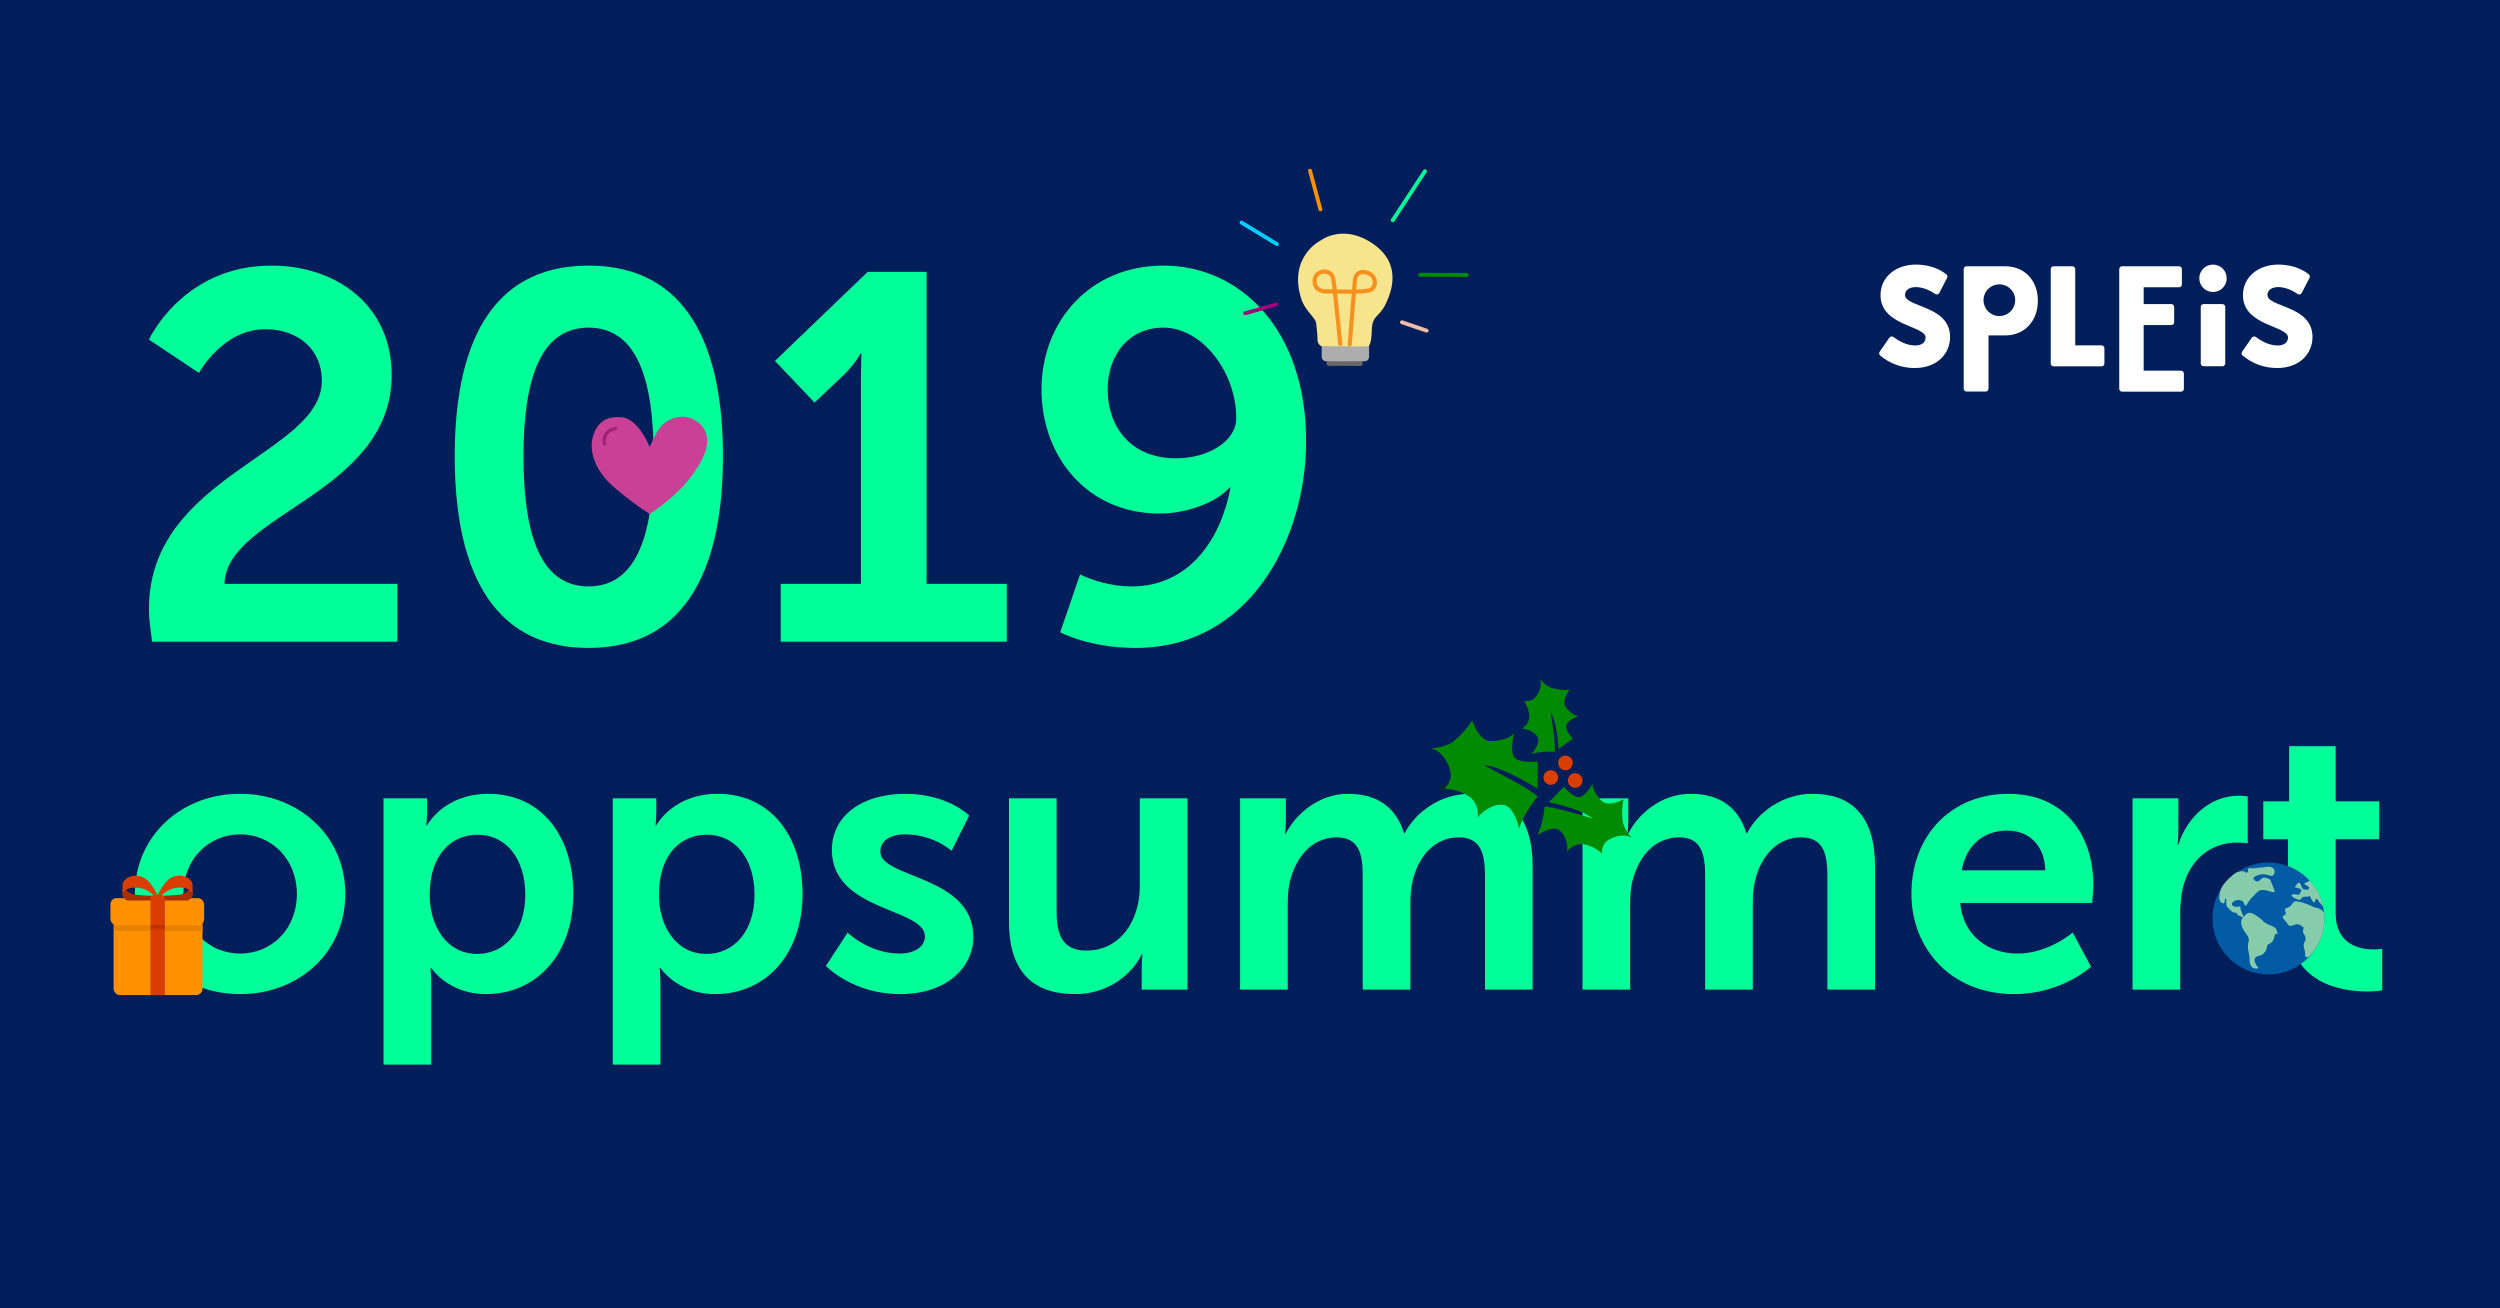 <svg width="1200" height="628" viewBox="0 0 1200 628" fill="none" xmlns="http://www.w3.org/2000/svg">
<rect width="1200" height="628" fill="#001E5A"/>
<g clip-path="url(#clip0)">
<path d="M985.723 127.807H994.749C995.112 127.807 995.459 127.951 995.715 128.207C995.972 128.463 996.116 128.811 996.116 129.173V165.771H1008.75C1009.12 165.771 1009.46 165.915 1009.72 166.171C1009.98 166.427 1010.12 166.775 1010.12 167.137V174.487C1010.12 174.666 1010.08 174.844 1010.02 175.01C1009.95 175.175 1009.85 175.326 1009.72 175.453C1009.59 175.58 1009.44 175.68 1009.28 175.749C1009.11 175.818 1008.93 175.853 1008.75 175.853H985.723C985.543 175.853 985.365 175.818 985.2 175.749C985.034 175.68 984.883 175.58 984.757 175.453C984.63 175.326 984.529 175.175 984.46 175.01C984.392 174.844 984.356 174.666 984.356 174.487V129.173C984.356 128.811 984.5 128.463 984.757 128.207C985.013 127.951 985.36 127.807 985.723 127.807Z" fill="white"/>
<path d="M1018.57 127.807H1045.93C1046.3 127.807 1046.64 127.951 1046.9 128.207C1047.16 128.463 1047.3 128.811 1047.3 129.173V136.523C1047.3 136.885 1047.16 137.233 1046.9 137.489C1046.64 137.745 1046.3 137.889 1045.93 137.889H1028.96V145.961H1042.24C1042.6 145.961 1042.95 146.105 1043.2 146.361C1043.46 146.617 1043.6 146.965 1043.6 147.327V154.677C1043.6 155.039 1043.46 155.387 1043.2 155.643C1042.95 155.899 1042.6 156.043 1042.24 156.043H1028.96V177.93H1046.89C1047.25 177.93 1047.6 178.074 1047.86 178.33C1048.11 178.586 1048.26 178.934 1048.26 179.296V186.646C1048.25 187.006 1048.11 187.35 1047.85 187.604C1047.6 187.858 1047.25 188 1046.89 188H1018.61C1018.43 188 1018.25 187.965 1018.08 187.896C1017.92 187.827 1017.77 187.727 1017.64 187.6C1017.51 187.473 1017.41 187.322 1017.34 187.157C1017.27 186.991 1017.24 186.813 1017.24 186.634V129.173C1017.24 128.817 1017.38 128.475 1017.63 128.219C1017.87 127.964 1018.21 127.816 1018.57 127.807Z" fill="white"/>
<path d="M1080.88 162.075C1080.98 161.923 1081.12 161.794 1081.27 161.695C1081.43 161.597 1081.6 161.531 1081.78 161.502C1081.97 161.473 1082.15 161.481 1082.33 161.525C1082.51 161.57 1082.68 161.65 1082.82 161.762C1084.71 163.194 1088.8 165.837 1093.2 165.837C1095.61 165.837 1098.24 164.898 1098.24 162.008C1098.24 156.296 1076.61 156.501 1076.61 141.717C1076.61 132.851 1084.07 127 1093.61 127C1101.54 127 1106.4 130.202 1108.23 131.695C1108.47 131.893 1108.63 132.169 1108.7 132.476C1108.76 132.783 1108.72 133.102 1108.57 133.38L1104.83 140.604C1104.74 140.776 1104.62 140.927 1104.47 141.048C1104.31 141.168 1104.14 141.254 1103.95 141.301C1103.76 141.348 1103.57 141.354 1103.38 141.319C1103.19 141.283 1103 141.208 1102.85 141.097C1101.04 139.851 1097.49 137.805 1093.48 137.805C1091.07 137.805 1088.37 138.882 1088.37 141.567C1088.37 147.586 1110 146.539 1110 161.726C1110 169.719 1103.89 176.642 1093.07 176.642C1086.98 176.699 1081.07 174.562 1076.42 170.622C1076.17 170.401 1076.01 170.094 1075.97 169.761C1075.93 169.427 1076.01 169.091 1076.2 168.816L1080.88 162.075Z" fill="white"/>
<path d="M906.915 162.075C907.019 161.923 907.153 161.794 907.308 161.695C907.464 161.597 907.638 161.531 907.82 161.502C908.001 161.473 908.187 161.481 908.366 161.525C908.544 161.57 908.712 161.65 908.858 161.762C910.748 163.194 914.834 165.837 919.239 165.837C921.647 165.837 924.277 164.898 924.277 162.008C924.277 156.296 902.648 156.501 902.648 141.717C902.648 132.851 910.104 127 919.643 127C927.574 127 932.431 130.202 934.26 131.695C934.503 131.893 934.67 132.169 934.734 132.476C934.797 132.783 934.753 133.102 934.609 133.38L930.866 140.604C930.778 140.776 930.653 140.927 930.501 141.048C930.349 141.168 930.173 141.254 929.985 141.301C929.797 141.348 929.601 141.354 929.411 141.319C929.22 141.283 929.039 141.208 928.88 141.097C927.075 139.851 923.524 137.805 919.51 137.805C917.103 137.805 914.407 138.882 914.407 141.567C914.407 147.586 936.036 146.539 936.036 161.726C936.036 169.719 929.921 176.642 919.107 176.642C913.014 176.699 907.104 174.562 902.455 170.622C902.203 170.401 902.041 170.094 902.001 169.761C901.961 169.427 902.046 169.091 902.239 168.816L906.915 162.075Z" fill="white"/>
<path d="M962.523 127.807H943.939C943.577 127.807 943.23 127.951 942.973 128.207C942.717 128.463 942.573 128.811 942.573 129.173V186.561C942.573 186.924 942.717 187.271 942.973 187.528C943.23 187.784 943.577 187.928 943.939 187.928H953.129C953.491 187.928 953.839 187.784 954.095 187.528C954.351 187.271 954.495 186.924 954.495 186.561V160.997H962.529C971.869 160.997 978.176 154.009 978.176 144.336C978.176 134.663 971.863 127.807 962.523 127.807ZM959.688 151.703C958.184 151.703 956.713 151.257 955.462 150.421C954.211 149.585 953.236 148.397 952.661 147.007C952.085 145.616 951.934 144.087 952.228 142.611C952.521 141.135 953.246 139.779 954.31 138.715C955.373 137.651 956.729 136.926 958.204 136.633C959.68 136.339 961.209 136.49 962.599 137.066C963.989 137.642 965.177 138.617 966.013 139.868C966.849 141.119 967.295 142.59 967.295 144.095C967.294 146.112 966.491 148.046 965.065 149.471C963.639 150.897 961.705 151.697 959.688 151.697V151.703Z" fill="white"/>
<path d="M1057.72 145.955H1066.75C1067.11 145.955 1067.46 146.099 1067.72 146.355C1067.97 146.612 1068.12 146.959 1068.12 147.321V174.445C1068.12 174.807 1067.97 175.155 1067.72 175.411C1067.46 175.667 1067.11 175.811 1066.75 175.811H1057.72C1057.36 175.811 1057.01 175.667 1056.76 175.411C1056.5 175.155 1056.36 174.807 1056.36 174.445V147.321C1056.36 146.959 1056.5 146.612 1056.76 146.355C1057.01 146.099 1057.36 145.955 1057.72 145.955Z" fill="white"/>
<path d="M1062.24 140.17C1065.88 140.17 1068.82 137.222 1068.82 133.585C1068.82 129.948 1065.88 127 1062.24 127C1058.6 127 1055.66 129.948 1055.66 133.585C1055.66 137.222 1058.6 140.17 1062.24 140.17Z" fill="white"/>
</g>
<path d="M73 308H190.75V280.25H107.75C108.5 246.75 188 237 188 180C188 146.5 161.5 127.5 130.25 127.5C87.75 127.5 71.5 163 71.5 163L95.5 179C95.5 179 106.75 158 127.5 158C142.5 158 154.5 167.25 154.5 182.75C154.5 218 71.5 228.25 71.5 292.25C71.5 297.25 72.25 302.25 73 308ZM282.52 311C331.02 311 347.02 270 347.02 219C347.02 168 331.02 127.5 282.52 127.5C234.02 127.5 218.27 168 218.27 219C218.27 270 234.02 311 282.52 311ZM282.52 281.5C258.27 281.5 251.27 254 251.27 219C251.27 184.5 258.27 157.25 282.52 157.25C306.77 157.25 313.77 184.5 313.77 219C313.77 254 306.77 281.5 282.52 281.5ZM374.746 308H483.246V280.25H444.746V130.5H416.496L371.996 173.25L390.996 193.25L405.246 179.75C410.996 174 412.996 169.75 412.996 169.75H413.496C413.496 169.75 413.246 175.75 413.246 181.75V280.25H374.746V308ZM545.176 311C600.176 311 626.926 258.25 626.926 211.75C626.926 158.25 595.426 127.5 558.426 127.5C523.176 127.5 499.926 154.25 499.926 187C499.926 219 521.676 246.5 556.676 246.5C569.426 246.5 583.926 241.25 590.176 234H590.676C586.176 258.25 571.176 281.5 543.176 281.5C529.676 281.5 518.426 275.75 518.426 275.75L508.926 303.5C508.926 303.5 522.676 311 545.176 311ZM564.426 220C542.926 220 531.676 205 531.676 187C531.676 170.25 541.926 157.25 558.426 157.25C576.926 157.25 593.426 178.5 593.426 200.75C593.426 211.5 580.426 220 564.426 220Z" fill="#00FF99"/>
<path d="M64.76 429.1C64.76 457.36 87.26 477.16 115.34 477.16C143.24 477.16 165.74 457.36 165.74 429.1C165.74 401.02 143.24 381.04 115.16 381.04C87.26 381.04 64.76 401.02 64.76 429.1ZM87.98 429.1C87.98 412.18 100.4 400.48 115.34 400.48C130.1 400.48 142.52 412.18 142.52 429.1C142.52 446.2 130.1 457.72 115.34 457.72C100.4 457.72 87.98 446.2 87.98 429.1ZM184.1 511H206.96V472.48C206.96 467.8 206.6 464.56 206.6 464.56H206.96C206.96 464.56 215.06 477.16 233.24 477.16C257.36 477.16 275.18 458.26 275.18 429.1C275.18 400.66 259.34 381.04 234.5 381.04C212.9 381.04 204.98 396.16 204.98 396.16H204.62C204.62 396.16 204.98 393.28 204.98 389.86V383.2H184.1V511ZM206.24 429.64C206.24 409.3 217.4 400.66 229.28 400.66C242.78 400.66 252.14 412 252.14 429.46C252.14 447.64 241.7 457.9 229.1 457.9C213.98 457.9 206.24 443.86 206.24 429.64ZM294.139 511H316.999V472.48C316.999 467.8 316.639 464.56 316.639 464.56H316.999C316.999 464.56 325.099 477.16 343.279 477.16C367.399 477.16 385.219 458.26 385.219 429.1C385.219 400.66 369.379 381.04 344.539 381.04C322.939 381.04 315.019 396.16 315.019 396.16H314.659C314.659 396.16 315.019 393.28 315.019 389.86V383.2H294.139V511ZM316.279 429.64C316.279 409.3 327.439 400.66 339.319 400.66C352.819 400.66 362.179 412 362.179 429.46C362.179 447.64 351.739 457.9 339.139 457.9C324.019 457.9 316.279 443.86 316.279 429.64ZM396.438 463.66C396.438 463.66 409.218 477.16 432.078 477.16C453.858 477.16 467.178 464.92 467.178 449.62C467.178 420.1 422.538 421.72 422.538 408.76C422.538 403 428.298 400.48 434.238 400.48C448.278 400.48 456.738 408.4 456.738 408.4L465.198 391.48C465.198 391.48 455.118 381.04 434.418 381.04C414.618 381.04 399.318 390.94 399.318 408.04C399.318 437.56 443.958 435.76 443.958 449.44C443.958 454.84 438.378 457.72 431.898 457.72C416.958 457.72 406.878 447.64 406.878 447.64L396.438 463.66ZM484.305 442.24C484.305 467.26 496.545 477.16 516.165 477.16C531.825 477.16 543.525 467.62 548.025 458.08H548.385C548.385 458.08 548.025 460.96 548.025 464.56V475H569.985V383.2H547.125V425.32C547.125 441.7 537.945 456.28 521.385 456.28C510.045 456.28 507.165 448.72 507.165 437.56V383.2H484.305V442.24ZM595.252 475H618.112V434.68C618.112 430.54 618.292 426.4 619.192 422.98C622.072 411.28 629.812 401.92 641.692 401.92C652.492 401.92 654.112 410.38 654.112 420.28V475H676.972V434.68C676.972 430.36 677.152 426.4 678.052 422.8C680.752 411.28 688.492 401.92 700.192 401.92C710.812 401.92 712.792 409.84 712.792 420.28V475H735.652V415.96C735.652 391.84 724.672 381.04 705.592 381.04C691.192 381.04 679.312 390.04 674.272 399.94H673.912C670.132 387.52 661.132 381.04 647.092 381.04C632.692 381.04 621.712 391.12 617.212 400.12H616.852C616.852 400.12 617.212 397.24 617.212 393.82V383.2H595.252V475ZM759.608 475H782.468V434.68C782.468 430.54 782.648 426.4 783.548 422.98C786.428 411.28 794.168 401.92 806.048 401.92C816.848 401.92 818.468 410.38 818.468 420.28V475H841.328V434.68C841.328 430.36 841.508 426.4 842.408 422.8C845.108 411.28 852.848 401.92 864.548 401.92C875.168 401.92 877.148 409.84 877.148 420.28V475H900.008V415.96C900.008 391.84 889.028 381.04 869.948 381.04C855.548 381.04 843.668 390.04 838.628 399.94H838.268C834.488 387.52 825.488 381.04 811.448 381.04C797.048 381.04 786.068 391.12 781.568 400.12H781.208C781.208 400.12 781.568 397.24 781.568 393.82V383.2H759.608V475ZM917.483 429.1C917.483 455.2 936.383 477.16 966.803 477.16C989.663 477.16 1003.7 464.02 1003.7 464.02L994.883 447.64C994.883 447.64 983.183 457.72 968.423 457.72C954.743 457.72 942.323 449.44 940.883 433.42H1004.24C1004.24 433.42 1004.78 427.3 1004.78 424.6C1004.78 400.3 990.563 381.04 964.103 381.04C936.743 381.04 917.483 400.84 917.483 429.1ZM941.603 417.76C943.763 405.88 951.863 398.68 963.563 398.68C973.643 398.68 981.383 405.34 981.743 417.76H941.603ZM1023.63 475H1046.49V438.64C1046.49 433.24 1047.03 428.2 1048.47 423.7C1052.79 410.02 1063.77 404.44 1073.49 404.44C1076.55 404.44 1078.89 404.8 1078.89 404.8V382.3C1078.89 382.3 1076.91 381.94 1074.75 381.94C1060.71 381.94 1049.73 392.38 1045.59 405.52H1045.23C1045.23 405.52 1045.59 402.46 1045.59 399.04V383.2H1023.63V475ZM1098.26 441.34C1098.26 472.12 1123.64 475.9 1136.42 475.9C1140.74 475.9 1143.44 475.36 1143.44 475.36V455.38C1143.44 455.38 1141.82 455.74 1139.3 455.74C1133 455.74 1121.12 453.58 1121.12 438.46V402.82H1142V384.64H1121.12V358.18H1098.8V384.64H1086.38V402.82H1098.26V441.34Z" fill="#00FF99"/>
<path d="M637.713 172.973L653.048 173.04C653.586 173.043 654.019 173.481 654.017 174.019L654.014 174.702C654.012 175.24 653.574 175.674 653.037 175.671C653.037 175.671 653.037 175.671 653.037 175.671L637.702 175.604C637.164 175.602 636.731 175.164 636.733 174.626L636.736 173.943C636.738 173.405 637.176 172.971 637.713 172.973C637.713 172.973 637.713 172.973 637.713 172.973L637.713 172.973Z" fill="#676867"/>
<path d="M655.04 163.961H636.535C635.369 163.961 634.424 164.907 634.424 166.074V171.289C634.424 172.456 635.369 173.402 636.535 173.402H655.04C656.206 173.402 657.151 172.456 657.151 171.289V166.074C657.151 164.907 656.206 163.961 655.04 163.961Z" fill="#AEADAE"/>
<path d="M634.225 166.161C633.028 165.559 632.31 164.291 632.405 162.948C632.405 160.417 631.974 157.569 631.759 155.138C631.544 152.707 627.372 150.01 624.972 144.565C617.54 123.201 634.209 115.242 634.209 115.242C634.209 115.242 644.968 107.133 659.287 117.19C673.605 127.247 667.381 141.184 665.08 146.013C661.952 152.574 658.641 151.009 658.459 158.602C658.277 166.195 656.655 166.311 656.655 166.311L634.225 166.161Z" fill="#F7E58D"/>
<path fill-rule="evenodd" clip-rule="evenodd" d="M635.328 131.376C633.651 131.543 632.247 132.661 632.074 134.201C631.927 135.535 632.152 136.427 632.489 137.032C632.828 137.64 633.329 138.046 633.885 138.323C634.448 138.604 635.046 138.74 635.518 138.803C635.751 138.834 635.945 138.846 636.077 138.85C636.142 138.852 636.192 138.852 636.223 138.852C636.238 138.852 636.249 138.852 636.254 138.852L636.258 138.852C636.274 138.851 636.29 138.851 636.306 138.851L639.601 138.888C639.46 137.649 639.334 136.574 639.228 135.733C639.099 134.711 639.008 134.104 638.965 133.928L638.964 133.925C638.716 132.896 638.189 132.244 637.571 131.855C636.936 131.455 636.142 131.295 635.328 131.376ZM639.824 140.891C640.131 143.687 640.48 147.002 640.818 150.274C641.212 154.085 641.591 157.836 641.872 160.634C642.012 162.033 642.128 163.193 642.208 164.004L642.334 165.276C642.334 165.276 642.334 165.276 643.14 165.196L642.334 165.276C642.389 165.825 642.878 166.227 643.428 166.173C643.977 166.119 644.379 165.629 644.325 165.079L643.512 165.16C644.325 165.079 644.325 165.08 644.325 165.079L644.198 163.806C644.118 162.995 644.002 161.834 643.862 160.434C643.581 157.635 643.202 153.882 642.808 150.068C642.479 146.888 642.14 143.664 641.838 140.914L646.629 140.968C646.629 140.968 646.629 140.968 646.629 140.968C647.419 140.977 648.152 140.98 648.834 140.98C648.531 144.714 648.189 148.97 647.878 152.857C647.611 156.193 647.367 159.257 647.189 161.488L646.901 165.114C646.901 165.114 646.901 165.115 647.898 165.194L646.901 165.115C646.858 165.666 647.269 166.148 647.819 166.191C648.37 166.235 648.851 165.824 648.895 165.273L647.898 165.194C648.895 165.273 648.895 165.273 648.895 165.273L649.183 161.646C649.36 159.416 649.605 156.352 649.872 153.017C650.188 149.066 650.536 144.736 650.842 140.961C653.433 140.915 655.083 140.785 656.197 140.61C657.022 140.481 657.579 140.323 658.019 140.146C658.303 140.032 658.587 139.881 658.774 139.782C658.839 139.748 658.893 139.719 658.93 139.701C659.018 139.658 659.099 139.603 659.171 139.536C660.578 138.234 661.21 136.292 660.844 134.408C660.479 132.533 659.176 130.978 657.395 130.299C654.826 129.186 652.82 129.412 651.413 130.436C650.074 131.41 649.494 132.958 649.401 134.089C649.288 135.435 649.15 137.11 648.997 138.979C648.28 138.981 647.5 138.977 646.651 138.968L641.616 138.911C641.464 137.563 641.327 136.392 641.212 135.482C641.09 134.516 640.985 133.772 640.908 133.456C640.544 131.945 639.717 130.842 638.636 130.162C637.57 129.491 636.317 129.267 635.129 129.386C632.805 129.618 630.394 131.238 630.087 133.978L630.086 133.98C629.903 135.642 630.164 136.969 630.742 138.006C631.319 139.041 632.162 139.699 632.993 140.113C633.816 140.524 634.646 140.704 635.255 140.785C635.563 140.826 635.823 140.843 636.01 140.849C636.103 140.852 636.179 140.853 636.234 140.852C636.262 140.852 636.284 140.852 636.301 140.851L636.303 140.851L639.824 140.891ZM651.006 138.958C653.425 138.91 654.918 138.786 655.887 138.634C656.601 138.522 657.005 138.399 657.272 138.291C657.465 138.213 657.568 138.157 657.702 138.085C657.761 138.053 657.827 138.018 657.909 137.975C658.739 137.147 659.107 135.953 658.881 134.79C658.646 133.584 657.806 132.59 656.667 132.162C656.651 132.156 656.635 132.149 656.619 132.143C654.498 131.219 653.277 131.553 652.59 132.053C651.831 132.606 651.451 133.554 651.394 134.254L651.394 134.257C651.285 135.557 651.152 137.164 651.006 138.958Z" fill="#F7901E"/>
<path fill-rule="evenodd" clip-rule="evenodd" d="M672.072 154.386C672.239 153.896 672.772 153.633 673.262 153.8L685.098 157.83C685.588 157.997 685.85 158.53 685.683 159.02C685.516 159.511 684.983 159.773 684.493 159.606L672.657 155.576C672.167 155.409 671.905 154.876 672.072 154.386Z" fill="#F3BBAA"/>
<path fill-rule="evenodd" clip-rule="evenodd" d="M680.777 131.887C680.78 131.369 681.202 130.951 681.72 130.953L704.066 131.053C704.584 131.055 705.002 131.477 705 131.995C704.998 132.513 704.576 132.932 704.058 132.929L681.711 132.829C681.193 132.827 680.775 132.405 680.777 131.887Z" fill="#008A00"/>
<path fill-rule="evenodd" clip-rule="evenodd" d="M684.498 81.404C684.932 81.688 685.052 82.27 684.768 82.703L669.324 106.231C669.04 106.664 668.458 106.785 668.025 106.501C667.592 106.216 667.471 105.635 667.756 105.202L683.199 81.673C683.484 81.24 684.065 81.12 684.498 81.404Z" fill="#00FF99"/>
<path fill-rule="evenodd" clip-rule="evenodd" d="M628.569 81.032C629.069 80.898 629.584 81.195 629.718 81.695L634.701 100.244C634.835 100.745 634.538 101.259 634.038 101.394C633.538 101.528 633.023 101.231 632.889 100.731L627.906 82.182C627.772 81.681 628.069 81.167 628.569 81.032Z" fill="#FF9100"/>
<path fill-rule="evenodd" clip-rule="evenodd" d="M595.137 106.361C595.406 105.918 595.984 105.778 596.426 106.047L613.409 116.388C613.852 116.657 613.992 117.234 613.723 117.677C613.453 118.119 612.876 118.259 612.434 117.99L595.45 107.65C595.008 107.38 594.868 106.803 595.137 106.361Z" fill="#00CCFF"/>
<path fill-rule="evenodd" clip-rule="evenodd" d="M613.427 145.925C613.567 146.423 613.276 146.941 612.778 147.082L597.979 151.244C597.481 151.385 596.963 151.094 596.822 150.595C596.682 150.097 596.973 149.579 597.471 149.438L612.27 145.276C612.768 145.135 613.286 145.426 613.427 145.925Z" fill="#A20076"/>
<rect x="54.524" y="441.09" width="42.692" height="36.538" rx="3" fill="#FF9100"/>
<rect x="54.668" y="442.82" width="42.5" height="4.167" fill="#E68200"/>
<rect x="53" y="431.09" width="45" height="13.077" rx="3" fill="#FF9100"/>
<path d="M78.769 432.259C78.769 431.336 78.128 430.336 77.615 429.951C79.154 429.951 85.326 429.678 86.846 429.374C88.769 428.989 90.115 427.707 90.692 427.066C91.654 427.259 92.423 429.182 92.423 429.951C92.423 430.566 91.269 431.874 90.115 432.259H78.769Z" fill="#A82F00"/>
<path d="M81.27 421.874C79.117 423.413 76.783 427.387 75.886 429.182C76.655 429.182 77.36 429.631 77.617 429.759C80.117 427.451 82.809 425.721 87.617 426.105C88.643 426.187 89.464 426.427 90.117 426.756C91.907 427.662 92.424 429.251 92.424 430.144C92.552 429.823 92.424 427.259 92.424 424.759C92.424 421.864 88.514 420.4 86.847 420.336C85.822 420.272 83.424 420.336 81.27 421.874Z" fill="#DA3D00"/>
<path d="M72.48 432.272C72.48 431.349 73.121 430.349 73.634 429.965C72.095 429.965 65.923 429.692 64.403 429.388C62.48 429.003 61.134 427.721 60.557 427.08C59.595 427.272 58.826 429.195 58.826 429.965C58.826 430.58 59.98 431.888 61.134 432.272H72.48Z" fill="#A82F00"/>
<path d="M69.981 421.888C72.135 423.427 74.468 427.401 75.365 429.196C74.596 429.196 74.026 429.629 73.77 429.757C71.27 427.449 68.442 425.734 63.635 426.119C62.608 426.201 61.787 426.44 61.135 426.77C59.343 427.676 58.827 429.265 58.827 430.157C58.699 429.837 58.827 427.273 58.827 424.773C58.827 421.877 62.737 420.414 64.404 420.35C65.429 420.286 67.827 420.35 69.981 421.888Z" fill="#DA3D00"/>
<ellipse cx="75.692" cy="431.491" rx="3.462" ry="2.308" fill="#DA3D00"/>
<rect x="72.231" y="431.49" width="6.923" height="46.154" fill="#DA3D00"/>
<rect x="72.231" y="444.182" width="6.923" height="2.308" fill="url(#paint0_linear)"/>
<path d="M1088.85 467.701C1103.68 467.701 1115.7 455.68 1115.7 440.851C1115.7 426.021 1103.68 414 1088.85 414C1074.02 414 1062 426.021 1062 440.851C1062 455.68 1074.02 467.701 1088.85 467.701Z" fill="#005BA5"/>
<path d="M1083.87 464.362C1083.15 463.487 1081.75 461.486 1082.28 460.161C1082.97 458.425 1085.18 459.352 1086.93 457.258C1088.68 455.165 1087.66 453.879 1088.8 453.283C1090.4 452.702 1091.52 451.253 1091.69 449.558C1092.05 447.12 1093.91 449.214 1093.09 447.464C1092.27 445.715 1093.09 445.49 1089.61 444.098C1086.12 442.707 1086.96 442.23 1084.31 440.374C1081.65 438.519 1079.76 437.233 1078.13 438.863C1076.5 440.493 1074.99 441.514 1076.14 444.787C1077.29 448.061 1080.12 449.452 1079.28 452.13C1078.45 454.807 1079.64 457.709 1079.76 459.578C1079.88 461.446 1079.56 465.396 1083.74 464.879C1083.84 464.851 1083.93 464.767 1083.95 464.66C1083.98 464.552 1083.95 464.438 1083.87 464.362Z" fill="#87CCAA"/>
<path d="M1077.27 440.851C1077.27 440.851 1076.33 438.836 1075.69 437.087C1075.05 435.338 1076.1 434.874 1073.93 435.205C1071.75 435.536 1070.55 434.052 1071.82 433.005C1073.06 431.972 1074.78 431.745 1076.25 432.422C1077.41 433.111 1077.29 436.027 1078.58 434.052C1079.4 432.561 1080.46 431.218 1081.72 430.076C1083.69 428.101 1083.91 427.174 1086.36 427.174C1088.81 427.174 1092.75 429.612 1091.66 427.174C1090.57 424.735 1089.92 422.164 1089.46 422.045C1089 421.925 1086.66 420.295 1085.15 422.045C1083.64 423.794 1082.5 422.866 1082.01 422.389C1081.52 421.912 1081.32 421.064 1083.06 420.415C1084.43 419.731 1085.97 419.49 1087.49 419.725C1089.23 420.07 1090.14 420.706 1090.97 420.295C1091.53 420.017 1091.91 418.586 1091.83 417.976C1091.67 416.823 1090.16 415.644 1087.6 416.107C1085.05 416.571 1085.15 416.227 1083.06 416.691C1080.96 417.154 1078.75 416.001 1079.08 417.512C1079.41 419.023 1077.92 419.142 1077.45 418.44C1076.99 417.738 1073.61 418.678 1073.61 418.678C1073.61 418.678 1066.74 423.092 1065.63 428.101C1064.82 431.733 1065.41 433.018 1066.96 433.588C1068.51 434.158 1067.43 430.566 1068.28 431.269C1069.13 431.971 1067.94 434.171 1069.21 435.457C1070.48 436.742 1071.2 438.041 1072.83 438.107C1074.46 438.174 1073.07 438.942 1074.92 439.552C1076.78 440.162 1075.86 440.413 1077.27 440.851Z" fill="#87CCAA"/>
<path d="M1112.43 435.869C1111.07 435.606 1109.76 435.132 1108.54 434.464C1106.96 433.728 1105.3 433.18 1103.59 432.834C1101.26 432.29 1101.02 432.834 1100.25 433.841C1099.72 434.831 1098.78 435.542 1097.69 435.789C1095.98 436.333 1097.15 437.419 1097.15 438.44C1097.15 439.46 1096.06 439.209 1095.74 440.017C1095.42 440.825 1097.37 442.23 1098.15 443.648C1098.94 445.066 1100.09 444.258 1101.72 443.781C1103.35 443.304 1104.05 444.099 1105.28 444.801C1106.52 445.504 1104.67 446.431 1105.76 448.128C1106.85 449.824 1106.77 450.381 1106.5 451.375C1106.24 452.369 1105.44 452.793 1105.91 454.807C1106.28 455.987 1106.48 457.215 1106.5 458.452C1106.5 460.162 1108.16 459.313 1108.16 459.313C1113.09 454.413 1115.82 447.713 1115.7 440.759C1115.78 439.783 1115.67 438.8 1115.36 437.87C1115.23 437.564 1115.02 437.295 1114.76 437.088C1114.08 436.522 1113.28 436.107 1112.43 435.869Z" fill="#87CCAA"/>
<path d="M1114.68 434.821C1114.42 434.595 1114.35 434.131 1113.89 433.747C1112.65 432.74 1112.56 431.096 1111.71 431.574C1110.86 432.051 1111.49 434.529 1109.94 432.356C1108.39 430.182 1108.93 429.48 1108.39 430.182C1107.84 430.884 1106.64 429.943 1105.26 430.725C1103.88 431.507 1104.73 432.501 1102.61 431.653C1100.49 430.805 1098.88 429.559 1100.74 429.254C1102.59 428.949 1103.46 430.262 1104 428.79C1104.54 427.319 1105.24 427.386 1103.92 426.617C1102.59 425.848 1100.98 426.299 1101.83 425.292C1102.67 424.284 1103.3 422.959 1104.16 424.205C1105.02 425.451 1104.77 426.856 1106.09 426.922C1107.42 426.988 1107.95 427.306 1108.19 426.683C1108.43 426.06 1108.65 425.915 1107.48 425.212C1106.32 424.51 1105.74 424.602 1106.21 424.046C1106.69 423.489 1107.44 423.436 1107.76 423.277C1108.06 423.092 1108.35 422.884 1108.61 422.654C1109.97 424.06 1111.15 425.632 1112.12 427.333C1113.26 429.308 1114.15 431.413 1114.77 433.601C1114.93 434.131 1114.91 434.33 1115.04 434.927" fill="#87CCAA"/>
<path d="M311.872 246.733C317.233 243.204 322.215 239.129 326.739 234.575C328.547 232.733 330.234 230.776 331.789 228.717C336.078 222.993 339.008 217.465 339.412 212.636C339.853 208.758 338.166 204.943 335 202.66C327.744 196.96 319.777 201.777 317.375 204.559C314.421 207.991 311.872 214.56 311.872 214.56C311.872 214.56 306.589 201.054 298.525 200.282C291.097 199.559 286.44 202.66 284.528 209.805C282.616 216.95 285.815 226.474 295.461 234.514C300.665 238.933 306.147 243.014 311.872 246.733Z" fill="#C84196"/>
<path d="M295.326 205.76C295.326 205.76 289.112 206.507 290.117 212.917" stroke="#A02278" stroke-width="1.63" stroke-linecap="round" stroke-linejoin="round"/>
<path d="M713.699 355.428C711.357 354.492 708.781 351.915 706.673 345.826C704.097 349.808 702.223 351.915 698.242 355.428C695.057 358.239 689.42 359.098 687 359.176C692.855 360.815 695.9 367.373 696.368 371.354C696.743 374.539 694.494 377.521 693.323 378.614C695.587 378.614 701.146 379.364 705.268 382.362C709.39 385.359 709.639 390.324 709.249 392.432C711.825 388.919 718.617 384.704 723.067 386.811C726.627 388.498 728.61 394.852 729.156 397.819C731.03 391.636 735.87 384.938 738.056 382.362C735.62 379.551 719.866 371.198 712.294 367.373C718.851 367.373 732.201 374.867 738.056 378.614V365.499C735.089 365.889 728.688 366.014 726.814 363.391C724.941 360.768 726.034 354.648 726.814 351.915C724.472 355.194 716.041 356.365 713.699 355.428Z" fill="#008A00"/>
<path d="M751.039 338.3C750.651 336.747 751.02 334.465 753.369 331.119C750.364 331.273 748.584 331.092 745.299 330.349C742.67 329.754 740.135 327.174 739.196 325.958C740.527 329.579 738.285 333.58 736.411 335.3C734.912 336.676 732.543 336.627 731.546 336.43C732.386 337.595 734.065 340.732 734.054 343.966C734.043 347.199 731.582 349.172 730.353 349.754C733.117 349.774 737.808 351.702 738.376 354.774C738.831 357.231 736.299 360.612 734.976 361.994C738.852 360.662 744.095 360.664 746.232 360.831C746.773 358.535 745.219 347.329 744.374 342.013C746.809 345.386 747.912 355.036 748.159 359.44L754.906 354.568C753.603 353.188 751.161 349.941 751.815 348.003C752.468 346.065 756.022 344.354 757.718 343.741C755.161 343.754 751.427 339.852 751.039 338.3Z" fill="#008A00"/>
<path d="M770.037 385.273C771.884 386.026 774.765 385.975 779.307 383.667C778.587 387.347 778.496 389.575 778.832 393.76C779.102 397.108 781.837 400.691 783.171 402.065C778.94 399.783 773.607 401.842 771.154 403.85C769.192 405.457 768.834 408.388 768.9 409.653C767.612 408.41 764.038 405.785 760.047 405.227C756.055 404.67 753.187 407.358 752.252 408.771C752.715 405.358 751.165 399.23 747.476 397.986C744.524 396.991 739.907 399.518 737.967 400.906C740.296 396.359 741.22 389.891 741.39 387.225C744.319 386.963 757.87 390.86 764.279 392.841C760.547 389.24 748.837 386.175 743.448 385.093L750.649 377.63C752.123 379.481 755.696 383.067 758.203 382.603C760.709 382.139 763.448 378.057 764.504 376.073C764.036 379.225 768.19 384.52 770.037 385.273Z" fill="#008A00"/>
<circle cx="751.406" cy="366.201" r="3.513" fill="#DA3D00"/>
<circle cx="744.38" cy="373.228" r="3.513" fill="#DA3D00"/>
<circle cx="756.09" cy="374.632" r="3.513" fill="#DA3D00"/>
<defs>
<linearGradient id="paint0_linear" x1="75.692" y1="444.182" x2="75.692" y2="446.489" gradientUnits="userSpaceOnUse">
<stop stop-color="#A82F00"/>
<stop offset="1" stop-color="#A82F00" stop-opacity="0"/>
</linearGradient>
<clipPath id="clip0">
<rect width="208" height="61" fill="white" transform="translate(902 127)"/>
</clipPath>
</defs>
</svg>

